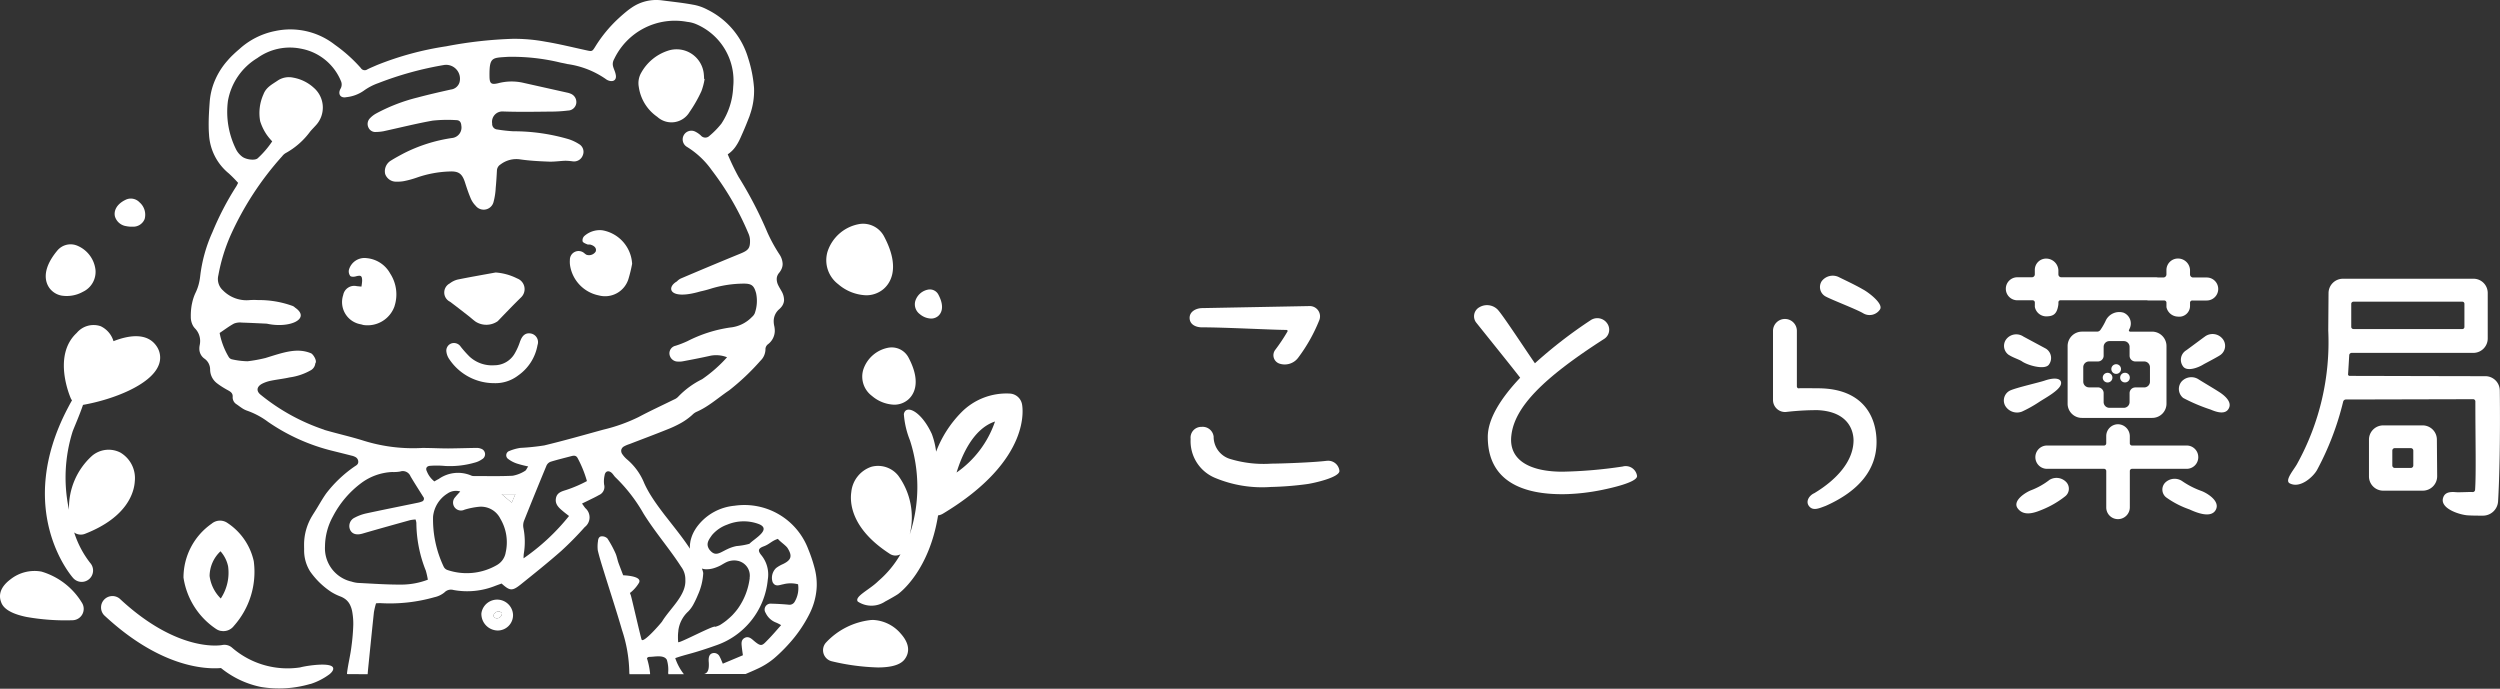 <svg xmlns="http://www.w3.org/2000/svg" width="180.916" height="49.839" viewBox="0 0 180.916 49.839">
  <rect x="0" y="0" width="180.916" height="49.839" fill="#333333" stroke="none"/>
  <g id="グループ_308" data-name="グループ 308" transform="translate(-120.084 -51.161)">
    <g id="グループ_297" data-name="グループ 297" transform="translate(120.084 51.161)">
      <path id="パス_768" data-name="パス 768" d="M170.943,19.992h0a.07.07,0,0,0,0,.008.07.07,0,0,1,0-.008" transform="translate(-116.379 -13.611)" fill="#fff"/>
      <path id="パス_769" data-name="パス 769" d="M134.519,11.175l.022-.03-.022.03" transform="translate(-91.581 -7.588)" fill="#fff"/>
      <path id="パス_770" data-name="パス 770" d="M51.646,12.8q.186-.211.392-.41-.206.2-.392.41" transform="translate(-35.161 -8.437)" fill="#fff"/>
      <path id="パス_771" data-name="パス 771" d="M43.269,70.02a4.525,4.525,0,0,1,.065-.846,4.525,4.525,0,0,0-.065.846" transform="translate(-29.458 -47.094)" fill="#fff"/>
      <path id="パス_772" data-name="パス 772" d="M79.99,103.45a1.066,1.066,0,0,0-.313-.117,1.066,1.066,0,0,1,.313.117" transform="translate(-54.245 -70.35)" fill="#fff"/>
      <path id="パス_773" data-name="パス 773" d="M43.431,72.483a1.318,1.318,0,0,1-.162-.66,1.318,1.318,0,0,0,.162.66" transform="translate(-29.458 -48.897)" fill="#fff"/>
      <path id="パス_775" data-name="パス 775" d="M114.461,112.649l.262-.621h-.995l.732.621" transform="translate(-77.427 -76.269)" fill="#fff"/>
      <path id="パス_777" data-name="パス 777" d="M153.7,144.779c-.012-.131-.016-.26-.014-.387,0,.127,0,.256.014.387" transform="translate(-104.629 -98.303)" fill="#fff"/>
      <path id="パス_778" data-name="パス 778" d="M80.657,103.7a.391.391,0,0,1,.179.282.343.343,0,0,1,0,.087.343.343,0,0,0,0-.087.391.391,0,0,0-.179-.282" transform="translate(-54.912 -70.599)" fill="#fff"/>
      <path id="パス_779" data-name="パス 779" d="M167.394,127.225a1.2,1.2,0,0,1,.162.056,1.164,1.164,0,0,0-.162-.056" transform="translate(-113.963 -86.615)" fill="#fff"/>
      <path id="パス_781" data-name="パス 781" d="M160.054,129.093l-.036,0,.036,0" transform="translate(-108.941 -87.885)" fill="#fff"/>
      <path id="パス_782" data-name="パス 782" d="M163.635,127.439c-.192.084-.366.208-.556.3h0c.19-.091.364-.215.556-.3" transform="translate(-111.024 -86.761)" fill="#fff"/>
      <path id="パス_783" data-name="パス 783" d="M158.61,130.017a4.369,4.369,0,0,1-.39,1.569,4.369,4.369,0,0,0,.39-1.569" transform="translate(-107.717 -88.516)" fill="#fff"/>
      <path id="パス_784" data-name="パス 784" d="M153.693,143.417a3.07,3.07,0,0,1,.028-.337,3.146,3.146,0,0,0-.028.337" transform="translate(-104.635 -97.41)" fill="#fff"/>
      <path id="パス_785" data-name="パス 785" d="M161.995,128.758l.065-.022-.065.022" transform="translate(-110.287 -87.644)" fill="#fff"/>
      <path id="パス_786" data-name="パス 786" d="M159.138,128.923h0" transform="translate(-108.342 -87.772)" fill="#fff"/>
      <path id="パス_787" data-name="パス 787" d="M166.2,127.1a1.24,1.24,0,0,1,.165,0,1.24,1.24,0,0,0-.165,0" transform="translate(-113.147 -86.531)" fill="#fff"/>
      <path id="パス_788" data-name="パス 788" d="M166.765,127.112a1.2,1.2,0,0,1,.186.032,1.2,1.2,0,0,0-.186-.032" transform="translate(-113.535 -86.538)" fill="#fff"/>
      <path id="パス_789" data-name="パス 789" d="M165.589,127.148a1.242,1.242,0,0,1,.139-.023,1.254,1.254,0,0,0-.139.023" transform="translate(-112.734 -86.547)" fill="#fff"/>
      <path id="パス_791" data-name="パス 791" d="M164.822,127.3a1.328,1.328,0,0,1,.189-.065,1.328,1.328,0,0,0-.189.065" transform="translate(-112.212 -86.623)" fill="#fff"/>
      <path id="パス_792" data-name="パス 792" d="M157.675,119.307A3.215,3.215,0,0,1,157.9,119a3.206,3.206,0,0,0-.221.308" transform="translate(-107.346 -81.015)" fill="#fff"/>
      <path id="パス_793" data-name="パス 793" d="M156.419,124.411h0" transform="translate(-106.491 -84.699)" fill="#fff"/>
      <path id="パス_795" data-name="パス 795" d="M157.066,120.478a2.8,2.8,0,0,1,.147-.282,2.737,2.737,0,0,0-.147.282" transform="translate(-106.931 -81.83)" fill="#fff"/>
      <path id="パス_796" data-name="パス 796" d="M156.711,121.661c.018-.058.036-.117.059-.174-.022.058-.042.116-.059.174" transform="translate(-106.69 -82.709)" fill="#fff"/>
      <path id="パス_797" data-name="パス 797" d="M147.011,111.418c.1.178.213.356.331.535-.118-.179-.23-.358-.331-.535" transform="translate(-100.086 -75.854)" fill="#fff"/>
      <path id="パス_798" data-name="パス 798" d="M148.219,113.359c.115.171.236.343.361.515-.125-.172-.246-.344-.361-.515" transform="translate(-100.908 -77.175)" fill="#fff"/>
      <path id="パス_799" data-name="パス 799" d="M146.041,109.5c.081.185.177.372.282.56-.105-.188-.2-.374-.282-.56" transform="translate(-99.426 -74.551)" fill="#fff"/>
      <path id="パス_800" data-name="パス 800" d="M149.612,115.331q.179.242.366.484-.186-.242-.366-.484" transform="translate(-101.857 -78.518)" fill="#fff"/>
      <path id="パス_801" data-name="パス 801" d="M156.467,122.961c0-.028.008-.056.013-.084,0,.028-.009.056-.013.084" transform="translate(-106.524 -83.655)" fill="#fff"/>
      <path id="パス_802" data-name="パス 802" d="M151.251,117.486l.148.19-.148-.19" transform="translate(-102.973 -79.985)" fill="#fff"/>
      <path id="パス_804" data-name="パス 804" d="M44.088,63.871a3.354,3.354,0,0,1-.266.792,3.338,3.338,0,0,0-.256.762,3.322,3.322,0,0,1,.256-.762,3.354,3.354,0,0,0,.266-.792" transform="translate(-29.66 -43.484)" fill="#fff"/>
      <path id="パス_805" data-name="パス 805" d="M112.1,139.114a.379.379,0,0,0,.4-.386.63.63,0,0,0-.237-.116c-.193-.012-.424.211-.375.354a.292.292,0,0,0,.209.148" transform="translate(-76.172 -94.368)" fill="#fff"/>
      <path id="パス_806" data-name="パス 806" d="M167.974,27.22c-.064.144-.126.289-.193.432.067-.143.129-.288.193-.432.171-.385.326-.777.479-1.169.021-.054.035-.11.054-.164-.019.055-.033.11-.054.164-.154.392-.308.784-.479,1.169" transform="translate(-114.226 -17.624)" fill="#fff"/>
      <path id="パス_807" data-name="パス 807" d="M161,89.786c-.383.284-.761.575-1.168.822.407-.247.786-.538,1.168-.822" transform="translate(-108.815 -61.127)" fill="#fff"/>
      <path id="パス_808" data-name="パス 808" d="M56.062,48.791c.012-.14.023-.281.037-.421.137-1.352.271-2.7.416-4.056a5.227,5.227,0,0,1,.154-.653A2.951,2.951,0,0,1,57,43.648a11.745,11.745,0,0,0,3.892-.43,1.718,1.718,0,0,0,.73-.348.651.651,0,0,1,.652-.174,5.484,5.484,0,0,0,3.051-.311c.149-.055.3-.109.43-.157.605.541.771.559,1.4.055.984-.79,1.971-1.58,2.918-2.414a23.364,23.364,0,0,0,1.7-1.726.884.884,0,0,0,.038-1.376c-.068-.087-.129-.179-.235-.326.2-.1.343-.165.486-.237.246-.123.5-.238.735-.376a.639.639,0,0,0,.379-.755,1.923,1.923,0,0,1,.033-.671c.047-.311.288-.389.522-.174.106.1.175.237.283.332a11.717,11.717,0,0,1,2.015,2.612c.833,1.342,1.916,2.585,2.716,3.837a1.508,1.508,0,0,1,.308.963c.062,1.113-1.105,2.056-1.681,3-.064.106-1.356,1.6-1.483,1.316-.063-.142-.731-3.077-.782-3.208l-.064-.168a2.571,2.571,0,0,0,.66-.744c.207-.423-.726-.517-1.149-.538-.109-.289-.222-.576-.329-.865-.09-.242-.126-.506-.233-.739a7.773,7.773,0,0,0-.575-1.055A.551.551,0,0,0,73,38.812c-.181,0-.261.17-.269.349a2.54,2.54,0,0,0-.014.67c.117.5.276,1,.429,1.492.44,1.423.908,2.837,1.322,4.267a10.212,10.212,0,0,1,.528,3,1.152,1.152,0,0,0,.016.2H76.5c0-.025,0-.049,0-.074a5.483,5.483,0,0,0-.226-1.081.213.213,0,0,1,.188-.1c.355,0,1.049-.174,1.253.217a2.442,2.442,0,0,1,.095.918c0,.042.01.079.015.117h1.122a3.846,3.846,0,0,1-.625-1.161c.381-.135.638-.2.99-.3.59-.156,1.364-.409,1.894-.6a5.58,5.58,0,0,0,3.813-4.782,2.213,2.213,0,0,0-.474-1.776c-.263-.325-.221-.485.185-.633.422-.154.564-.394,1.022-.539.144.192.583.48.7.669.36.574.27.863-.333,1.154a2.428,2.428,0,0,0-.5.289.986.986,0,0,0-.25,1.02c.193.372.5.2.77.154a2.118,2.118,0,0,1,1.071,0,1.916,1.916,0,0,1-.244,1.262.427.427,0,0,1-.448.214c-.414-.039-.831-.062-1.247-.072a.429.429,0,0,0-.408.665,1.362,1.362,0,0,0,.721.688,2.875,2.875,0,0,1,.4.2c-.321.359-.6.692-.9,1-.484.489-.5.629-1.135.077-.175-.153-.373-.284-.615-.147s-.224.375-.2.6c.019.206.052.41.084.649l-1.454.61c-.084-.192-.142-.357-.227-.508a.443.443,0,0,0-.48-.258c-.233.042-.3.229-.316.433a1.713,1.713,0,0,0,.008.242c.019.376,0,.747-.333.837h3c.279-.12.559-.238.833-.367a5.313,5.313,0,0,0,1.231-.768q.2-.172.389-.351.368-.347.7-.721a9.606,9.606,0,0,0,1.486-2.18,4.873,4.873,0,0,0,.466-1.509,4.371,4.371,0,0,0,.04-.47,4.575,4.575,0,0,0-.139-1.235,10.532,10.532,0,0,0-.473-1.427A4.938,4.938,0,0,0,82.6,36.6a3.8,3.8,0,0,0-2.594,1.38h0a3.188,3.188,0,0,0-.221.308c-.016.024-.032.049-.047.073a2.8,2.8,0,0,0-.147.282c-.02.043-.037.087-.054.131s-.041.116-.059.174a2.26,2.26,0,0,0-.065.269c0,.028-.009.056-.013.084a1.99,1.99,0,0,0-.015.406c-.418-.65-.961-1.331-1.5-2.02l-.148-.19-.158-.2q-.186-.242-.365-.484l-.084-.114c-.125-.172-.246-.344-.361-.515l-.055-.084c-.118-.179-.229-.357-.331-.535l-.028-.051c-.105-.187-.2-.374-.282-.559h0a4.415,4.415,0,0,0-1.244-1.713,1.858,1.858,0,0,1-.325-.359.422.422,0,0,1-.09-.318.4.4,0,0,1,.2-.261,2.248,2.248,0,0,1,.4-.169c.921-.356,1.845-.7,2.761-1.07a7.864,7.864,0,0,0,.943-.443,4.485,4.485,0,0,0,.847-.609,1.023,1.023,0,0,1,.275-.2,5.083,5.083,0,0,0,.637-.331c.408-.247.786-.538,1.169-.822.191-.142.384-.282.582-.415a16.923,16.923,0,0,0,2.249-2.127,1.41,1.41,0,0,0,.158-.181,1.121,1.121,0,0,0,.176-.378,1.084,1.084,0,0,0,.04-.31.445.445,0,0,1,.1-.257.4.4,0,0,1,.062-.065,1.235,1.235,0,0,0,.512-.937,1.578,1.578,0,0,0-.038-.4,1.6,1.6,0,0,1-.04-.332,1.137,1.137,0,0,1,.409-.89,1.382,1.382,0,0,0,.14-.147.849.849,0,0,0,.2-.469A1.29,1.29,0,0,0,86,21.048c-.077-.142-.167-.279-.234-.425a.989.989,0,0,1-.1-.446.663.663,0,0,1,.043-.216.736.736,0,0,1,.123-.208,1.2,1.2,0,0,0,.2-.329.882.882,0,0,0,.062-.329,1.322,1.322,0,0,0-.227-.679A11.441,11.441,0,0,1,85,16.839,28.766,28.766,0,0,0,82.9,12.793a17.03,17.03,0,0,1-.78-1.625,2.115,2.115,0,0,0,.543-.521,3.638,3.638,0,0,0,.354-.618c.067-.143.129-.289.193-.433.171-.385.326-.777.479-1.169.021-.054.035-.109.054-.164a5.176,5.176,0,0,0,.282-1.874.061.061,0,0,0,0-.008,9.254,9.254,0,0,0-.43-2.186,5.685,5.685,0,0,0-2.95-3.5A3.459,3.459,0,0,0,79.59.336C78.858.2,78.118.126,77.38.029a3.135,3.135,0,0,0-2.212.523c-.094.063-.187.131-.278.2q-.349.278-.672.579a9.772,9.772,0,0,0-1.682,2.04c-.048.079-.086.137-.12.184l-.022.029c-.116.144-.2.121-.519.052-.98-.213-1.956-.456-2.945-.619a12.329,12.329,0,0,0-2.364-.208,30.49,30.49,0,0,0-4.82.542,22.306,22.306,0,0,0-5,1.354c-.237.106-.477.2-.709.319a.33.33,0,0,1-.467-.1,10.937,10.937,0,0,0-1.876-1.682,5.227,5.227,0,0,0-4.31-1,5.4,5.4,0,0,0-2.616,1.32q-.225.188-.432.387t-.392.41a5.26,5.26,0,0,0-1.1,1.907,4.993,4.993,0,0,0-.214,1.135c-.042.58-.079,1.165-.071,1.747,0,.194.01.388.024.58a3.9,3.9,0,0,0,1.43,2.821,9.383,9.383,0,0,1,.676.685c-.064.12-.1.209-.156.288a20.919,20.919,0,0,0-1.7,3.273,10.717,10.717,0,0,0-.892,3.218c-.014.125-.035.247-.06.367a3.339,3.339,0,0,1-.266.792,3.338,3.338,0,0,0-.256.762c-.01.047-.021.093-.029.139a4.5,4.5,0,0,0-.065.845,1.315,1.315,0,0,0,.162.66,1.048,1.048,0,0,0,.139.186,1.3,1.3,0,0,1,.374.875,1.513,1.513,0,0,1-.031.335,1.256,1.256,0,0,0-.026.287.868.868,0,0,0,.38.7.96.96,0,0,1,.4.793,1.258,1.258,0,0,0,.521,1c.121.093.248.179.378.26s.263.158.4.233c.2.11.353.218.333.478a.585.585,0,0,0,.285.534c.063.043.126.089.189.135s.127.091.192.134a1.616,1.616,0,0,0,.4.2,5.6,5.6,0,0,1,1.491.8,14.156,14.156,0,0,0,4.671,2.1c.456.113.911.226,1.366.343a1.058,1.058,0,0,1,.313.117.389.389,0,0,1,.179.282.343.343,0,0,1,0,.087c-.017.185-.2.249-.33.346a9.069,9.069,0,0,0-1.992,1.909c-.305.431-.555.9-.841,1.346-.029.045-.056.091-.086.135s-.046.077-.07.115a4.012,4.012,0,0,0-.6,2.087c0,.112,0,.225.005.338a2.84,2.84,0,0,0,.433,1.62,5.637,5.637,0,0,0,1.53,1.486,3.785,3.785,0,0,0,.648.32,1.477,1.477,0,0,1,.353.187,1.158,1.158,0,0,1,.343.4,1.828,1.828,0,0,1,.174.531,4.879,4.879,0,0,1,.075.928,14.425,14.425,0,0,1-.128,1.537c-.075.657-.245,1.3-.325,1.961,0,.028,0,.052,0,.079Zm9.983-8.773a1.29,1.29,0,0,1-.636.877,4.358,4.358,0,0,1-3.563.357.469.469,0,0,1-.278-.238,7.984,7.984,0,0,1-.772-3.622,2.225,2.225,0,0,1,1.038-1.674,1.085,1.085,0,0,1,.93-.152c-.156.175-.265.285-.36.407a.573.573,0,0,0,.666.912,5.487,5.487,0,0,1,1.035-.21,1.562,1.562,0,0,1,1.56.862,3.335,3.335,0,0,1,.378,2.48m.446-3.639-.733-.621h.995l-.262.621m4.011-.943c-.354.117-.748.187-.816.648-.064.433.237.679.524.921.146.123.3.237.427.337a15.41,15.41,0,0,1-3.29,3.063,2.76,2.76,0,0,1,.017-.331,5.164,5.164,0,0,0-.03-1.88.968.968,0,0,1,.05-.512q.8-2.005,1.628-4a.531.531,0,0,1,.3-.268c.494-.152,1-.273,1.5-.406.184-.049.344-.056.452.152a8.207,8.207,0,0,1,.669,1.655,9.36,9.36,0,0,1-1.426.618m13.206,6.4h0a4.818,4.818,0,0,1-.845,2.194l-.018.025a4.276,4.276,0,0,1-.325.392c-.018.019-.034.039-.052.058a4.4,4.4,0,0,1-.351.322c-.029.024-.054.05-.084.073a4.827,4.827,0,0,1-.485.339h0a2.029,2.029,0,0,1-.337.126c-.016-.183-2.668,1.247-2.681,1.105s-.015-.26-.014-.387c0-.027,0-.055,0-.082a3.069,3.069,0,0,1,.028-.337l0-.034a2.259,2.259,0,0,1,.72-1.381,2.278,2.278,0,0,0,.4-.568,6.356,6.356,0,0,0,.29-.617,4.373,4.373,0,0,0,.39-1.569.593.593,0,0,0-.018-.116,2.113,2.113,0,0,0-.079-.233h0a1.028,1.028,0,0,0,.281.053l.036,0a1.762,1.762,0,0,0,.595-.094l.065-.022a2.864,2.864,0,0,0,.281-.115h0c.19-.091.364-.215.556-.3a1.326,1.326,0,0,1,.189-.065l.056-.012a1.243,1.243,0,0,1,.139-.023l.055-.005a1.238,1.238,0,0,1,.165,0h.017a1.2,1.2,0,0,1,.187.032l.014,0a1.119,1.119,0,0,1,.161.056l.02.009a1.089,1.089,0,0,1,.638,1.167m-.019-2.469a4.941,4.941,0,0,1-.926.162c-1.065.208-1.4.976-1.968.254-.294-.423-.022-.739.185-1.042a2.572,2.572,0,0,1,1.111-.764,3.112,3.112,0,0,1,2.2-.069c1.11.375-.237,1.078-.6,1.458M52.925,31.1a14.64,14.64,0,0,1-4.575-2.51c-.368-.275-.333-.607.084-.825a2.482,2.482,0,0,1,.642-.216c.443-.091.9-.137,1.337-.237a4.263,4.263,0,0,0,1.549-.525.644.644,0,0,0,.313-.493c.155-.176-.157-.665-.31-.728-1.015-.423-2.008-.058-3.318.348l-.034.006a10.265,10.265,0,0,1-1.24.223A5.524,5.524,0,0,1,46.23,26a.367.367,0,0,1-.223-.169,5.314,5.314,0,0,1-.656-1.735c.371-.247.691-.493,1.042-.681a1.181,1.181,0,0,1,.566-.07c.6.019,1.207.049,1.81.078,1.654.369,3.226-.358,2.035-1.166-.048-.032-.055.013,0,0a.485.485,0,0,0-.2-.127,7.1,7.1,0,0,0-2.472-.415,4.919,4.919,0,0,0-.583,0,2.392,2.392,0,0,1-1.947-.692,1.1,1.1,0,0,1-.343-1.1,12.861,12.861,0,0,1,.876-2.874A22.108,22.108,0,0,1,49.882,11.3a.851.851,0,0,1,.252-.223A5.463,5.463,0,0,0,51.9,9.524c.123-.149.262-.286.392-.43a1.893,1.893,0,0,0-.124-2.739,2.971,2.971,0,0,0-1.507-.739,1.451,1.451,0,0,0-1.116.22c-.394.27-.829.476-1.022.989a3.305,3.305,0,0,0-.239,1.945,3.685,3.685,0,0,0,.455.951,3.989,3.989,0,0,0,.417.508,6.684,6.684,0,0,1-1.045,1.22c-.192.193-.875.1-1.144-.124a1.547,1.547,0,0,1-.406-.474,6.086,6.086,0,0,1-.611-3.538A4.536,4.536,0,0,1,48.083,4.2a4.017,4.017,0,0,1,3.139-.68,3.884,3.884,0,0,1,2.9,2.327.619.619,0,0,1-.036.6c-.19.373.021.671.428.586a2.679,2.679,0,0,0,1.256-.461,4.149,4.149,0,0,1,1.071-.56A24.226,24.226,0,0,1,61.612,4.7a1.006,1.006,0,0,1,1.1,1.252.74.74,0,0,1-.63.527c-.805.18-1.611.364-2.408.577a12.723,12.723,0,0,0-2.984,1.15,1.822,1.822,0,0,0-.458.35.587.587,0,0,0-.109.678.543.543,0,0,0,.555.316,3.168,3.168,0,0,0,.528-.052c1.185-.257,2.362-.555,3.555-.768a10.066,10.066,0,0,1,1.7-.037c.259,0,.362.145.381.4a.762.762,0,0,1-.675.894,11.3,11.3,0,0,0-3.5,1.113c-.314.167-.628.337-.93.526a.9.9,0,0,0-.408.96.829.829,0,0,0,.825.56,2.454,2.454,0,0,0,.578-.048,6.752,6.752,0,0,0,.888-.246,7.937,7.937,0,0,1,2.329-.441c.7-.038.954.143,1.168.82.122.385.252.769.41,1.14a1.717,1.717,0,0,0,.351.519.737.737,0,0,0,1.3-.295,4.828,4.828,0,0,0,.152-1c.041-.418.066-.839.088-1.259a.542.542,0,0,1,.262-.437,1.885,1.885,0,0,1,1.412-.366c.687.1,1.384.136,2.078.163.4.016.806-.05,1.209-.063a4.579,4.579,0,0,1,.53.044.674.674,0,0,0,.726-.446.645.645,0,0,0-.269-.8,3.275,3.275,0,0,0-.741-.353A14.116,14.116,0,0,0,66.6,9.5a11.093,11.093,0,0,1-1.156-.129.4.4,0,0,1-.371-.433.748.748,0,0,1,.784-.871c1.213.044,2.429.018,3.643.007A10.231,10.231,0,0,0,70.561,8a.615.615,0,0,0,.6-.538.648.648,0,0,0-.427-.688,1.04,1.04,0,0,0-.184-.06l-3.317-.742a3.83,3.83,0,0,0-1.732.053c-.5.116-.615.02-.621-.5-.015-1.412.185-1.333,1.313-1.411a14.793,14.793,0,0,1,3.85.422c.159.031.318.06.476.1a6.4,6.4,0,0,1,2.77,1.079.731.731,0,0,0,.3.141c.3.061.479-.106.436-.4-.071-.485-.388-.708-.114-1.2a4.865,4.865,0,0,1,5.28-2.673,2.232,2.232,0,0,1,.7.189,4.437,4.437,0,0,1,2.624,4.521,5.185,5.185,0,0,1-.85,2.65,5.974,5.974,0,0,1-.874.894.418.418,0,0,1-.611-.026,1.7,1.7,0,0,0-.44-.3.629.629,0,0,0-.6,1.1,6.148,6.148,0,0,1,1.829,1.712,20.767,20.767,0,0,1,2.648,4.57,1.327,1.327,0,0,1,.115.467c.02.6-.114.754-.693.991q-2.134.874-4.256,1.778a.924.924,0,0,0-.342.237c-.8.453-.542,1.385,1.707.721.24-.051.479-.113.716-.187a8.254,8.254,0,0,1,2.389-.375c.6-.008.773.14.924.709a2.7,2.7,0,0,1-.1,1.435.724.724,0,0,1-.2.265A2.515,2.515,0,0,1,82.3,23.7a9.847,9.847,0,0,0-3.088.984,7.11,7.11,0,0,1-.855.334.565.565,0,0,0-.457.55.611.611,0,0,0,.491.587,1.53,1.53,0,0,0,.528-.018c.652-.122,1.3-.248,1.952-.394a2.144,2.144,0,0,1,1.2.111,10.037,10.037,0,0,1-1.806,1.589,6.147,6.147,0,0,0-1.751,1.288.842.842,0,0,1-.282.181c-.855.423-1.725.821-2.566,1.27a12.13,12.13,0,0,1-2.555.912c-1.42.39-2.836.795-4.267,1.139a16.51,16.51,0,0,1-1.725.179,3.272,3.272,0,0,0-.79.219.327.327,0,0,0-.094.585,2.155,2.155,0,0,0,.635.331,8.281,8.281,0,0,0,.81.208c-.1.14-.143.281-.236.326a2.5,2.5,0,0,1-.888.347c-.936.047-1.875.021-2.813.021a.415.415,0,0,1-.189-.037,2.423,2.423,0,0,0-2.351.252c-.1.049-.2.108-.313.174a1.759,1.759,0,0,1-.543-.729c-.11-.222-.015-.383.244-.4a6.361,6.361,0,0,1,1.066.011,6.467,6.467,0,0,0,2.16-.244,1.577,1.577,0,0,0,.525-.243.415.415,0,0,0-.083-.764.83.83,0,0,0-.33-.055c-.679.009-1.358.033-2.037.038-.451,0-.9-.019-1.354-.029-.21,0-.421-.014-.631,0a12.025,12.025,0,0,1-4.168-.541c-.926-.29-1.877-.5-2.809-.772M54.84,42.075a2.471,2.471,0,0,1-1.864-2.532,4.566,4.566,0,0,1,.58-2.182,7.054,7.054,0,0,1,2.064-2.419,4.05,4.05,0,0,1,2.211-.784,2.811,2.811,0,0,0,.58-.034.6.6,0,0,1,.752.343c.294.5.612.989.919,1.482a.213.213,0,0,1-.109.35,1.449,1.449,0,0,1-.277.081c-1.25.258-2.5.506-3.748.776a3.269,3.269,0,0,0-.815.3.671.671,0,0,0-.332.9c.15.3.471.38.881.261,1.148-.335,2.3-.654,3.453-.975a2.793,2.793,0,0,1,.392-.05,1.018,1.018,0,0,1,.061.25,9.461,9.461,0,0,0,.684,3.455,6.026,6.026,0,0,1,.147.653,5.415,5.415,0,0,1-1.862.355c-1.065.009-2.131-.069-3.2-.122a2.163,2.163,0,0,1-.52-.115" transform="translate(-29.457 0)" fill="#fff"/>
      <path id="パス_809" data-name="パス 809" d="M110.294,138.18a1.113,1.113,0,0,0,1.136-1.131,1.151,1.151,0,0,0-2.29-.113,1.2,1.2,0,0,0,1.154,1.243m.1-1.383c.09.005.176.085.237.116a.379.379,0,0,1-.4.386.291.291,0,0,1-.209-.148c-.05-.143.181-.365.375-.354" transform="translate(-74.303 -92.552)" fill="#fff"/>
      <path id="パス_810" data-name="パス 810" d="M146.112,16.065a1.519,1.519,0,0,0,2.331-.342,9.933,9.933,0,0,0,.862-1.512,4.53,4.53,0,0,0,.232-.884l-.037-.01c-.005-.1-.005-.194-.016-.29a1.978,1.978,0,0,0-2.63-1.737,3.422,3.422,0,0,0-1.9,1.577,1.5,1.5,0,0,0-.18,1.03,3.166,3.166,0,0,0,1.339,2.169" transform="translate(-98.547 -7.61)" fill="#fff"/>
      <path id="パス_811" data-name="パス 811" d="M131.3,56.9a1.769,1.769,0,0,0,2.151-1.207,10.357,10.357,0,0,0,.261-1.079,2.607,2.607,0,0,0-2.168-2.429,1.686,1.686,0,0,0-1.3.425.433.433,0,0,0-.116.378c.035.1.209.16.332.215.068.031.161,0,.236.022.323.093.462.288.375.509a.574.574,0,0,1-.67.221,1.083,1.083,0,0,1-.155-.115.629.629,0,0,0-1.038.495,1.779,1.779,0,0,0,.019.435A2.628,2.628,0,0,0,131.3,56.9" transform="translate(-87.967 -35.522)" fill="#fff"/>
      <path id="パス_812" data-name="パス 812" d="M101.134,63.88c.454.337.9.687,1.346,1.034.179.139.345.295.53.426A1.444,1.444,0,0,0,104.6,65.3c.56-.581,1.116-1.163,1.694-1.728a.825.825,0,0,0-.29-1.367,4.1,4.1,0,0,0-1.553-.43c-.922.169-1.845.327-2.762.514a1.543,1.543,0,0,0-.561.278.742.742,0,0,0,0,1.314" transform="translate(-68.582 -42.056)" fill="#fff"/>
      <path id="パス_813" data-name="パス 813" d="M81.368,61.993a2.768,2.768,0,0,0-.313-2.364,2.162,2.162,0,0,0-1.7-1.113,1.168,1.168,0,0,0-1.287.852.552.552,0,0,0,.095.434c.064.073.268.071.392.036.379-.1.466-.061.471.312a3.389,3.389,0,0,1-.052.426c-.155-.016-.25-.023-.343-.035a.81.81,0,0,0-.976.645,1.628,1.628,0,0,0,1.283,2.119c.063.015.124.038.187.05a2.068,2.068,0,0,0,2.246-1.363" transform="translate(-52.819 -39.835)" fill="#fff"/>
      <path id="パス_814" data-name="パス 814" d="M106.536,76.133a4.5,4.5,0,0,1-.412.925,1.7,1.7,0,0,1-1.459.825,2.393,2.393,0,0,1-1.787-.62,8.031,8.031,0,0,1-.641-.717.586.586,0,0,0-.676-.244.554.554,0,0,0-.362.619,1.192,1.192,0,0,0,.212.53,3.9,3.9,0,0,0,3.247,1.727,2.7,2.7,0,0,0,1.733-.558,3.394,3.394,0,0,0,1.4-2.2.635.635,0,0,0-.464-.832c-.374-.078-.631.114-.787.544" transform="translate(-68.892 -51.45)" fill="#fff"/>
      <path id="パス_815" data-name="パス 815" d="M37.981,141.439a4.7,4.7,0,0,0,1.385-.709c.187-.156.3-.316.262-.458-.123-.438-1.947-.159-2.386-.036a6.126,6.126,0,0,1-4.916-1.418.842.842,0,0,0-.735-.2c-.031.006-3.156.612-7.409-3.356a.824.824,0,0,0-1.125,1.2c4.036,3.766,7.3,3.916,8.455,3.82a6.774,6.774,0,0,0,.61.44,6.706,6.706,0,0,0,2.272.927,7.987,7.987,0,0,0,3.585-.218" transform="translate(-15.52 -91.938)" fill="#fff"/>
      <path id="パス_816" data-name="パス 816" d="M12.3,88.675c.02.014.037.032.058.044a.825.825,0,0,0,.719.059c3.127-1.219,3.565-3.067,3.608-3.805a2.146,2.146,0,0,0-1.052-2.081,1.859,1.859,0,0,0-2.039.237,5.063,5.063,0,0,0-1.67,3.91,11.094,11.094,0,0,1,.261-5.664c.084-.243.489-1.15.753-1.931h.01c2.2-.391,4.845-1.439,5.439-2.814a1.447,1.447,0,0,0-.109-1.406c-.709-1.082-2.137-.781-3.135-.388a1.748,1.748,0,0,0-.927-1.083,1.586,1.586,0,0,0-1.732.484c-1.77,1.636-.488,4.6-.433,4.73a.814.814,0,0,0,.09.15c-.132.225-.241.438-.308.566-3.852,7.346.212,12.091.387,12.289a.824.824,0,1,0,1.236-1.09,7.015,7.015,0,0,1-1.156-2.2" transform="translate(-6.93 -50.146)" fill="#fff"/>
      <path id="パス_817" data-name="パス 817" d="M3,129.486a2.8,2.8,0,0,0-2.23.553c-.824.613-.839,1.208-.707,1.6.079.237.269.8,1.838,1.126a16.086,16.086,0,0,0,3.342.242.824.824,0,0,0,.69-1.261A5.114,5.114,0,0,0,3,129.486" transform="translate(-0.001 -88.122)" fill="#fff"/>
      <path id="パス_818" data-name="パス 818" d="M44.285,126.008a.947.947,0,0,0,.948-.356,5.877,5.877,0,0,0,1.439-4.691,4.462,4.462,0,0,0-1.965-2.8.944.944,0,0,0-1.084.094,4.753,4.753,0,0,0-2.035,3.9,5.431,5.431,0,0,0,2.37,3.723.942.942,0,0,0,.327.135m-.018-5.761a2.371,2.371,0,0,1,.549,1.088,3.389,3.389,0,0,1-.53,2.327,2.784,2.784,0,0,1-.809-1.632,2.487,2.487,0,0,1,.789-1.784" transform="translate(-28.309 -80.356)" fill="#fff"/>
      <path id="パス_819" data-name="パス 819" d="M11.5,59.109a2.4,2.4,0,0,0,1.55-.272,1.593,1.593,0,0,0,.914-1.583,2.159,2.159,0,0,0-1.388-1.783,1.25,1.25,0,0,0-1.386.393c-1.249,1.508-.782,2.422-.524,2.745a1.413,1.413,0,0,0,.833.5" transform="translate(-7.053 -37.719)" fill="#fff"/>
      <path id="パス_820" data-name="パス 820" d="M26.841,47.012a1.888,1.888,0,0,0,.456.035.884.884,0,0,0,.863-.557,1.178,1.178,0,0,0-.366-1.2.866.866,0,0,0-.958-.214h0c-.744.336-.915.854-.827,1.228a1,1,0,0,0,.833.707" transform="translate(-17.692 -30.643)" fill="#fff"/>
      <path id="パス_821" data-name="パス 821" d="M190.16,140.555h-.054a5.215,5.215,0,0,0-3.277,1.618.824.824,0,0,0,.419,1.375,16.066,16.066,0,0,0,3.321.443c1.6,0,1.9-.514,2.029-.729.208-.357.314-.943-.368-1.711a2.8,2.8,0,0,0-2.072-1" transform="translate(-127.039 -95.69)" fill="#fff"/>
      <path id="パス_822" data-name="パス 822" d="M188.192,55.118a3.272,3.272,0,0,0,2,.794,1.928,1.928,0,0,0,1.252-.437c.436-.36,1.313-1.453.062-3.815h0a1.715,1.715,0,0,0-1.744-.91,2.949,2.949,0,0,0-2.35,2,2.175,2.175,0,0,0,.783,2.369" transform="translate(-127.525 -34.544)" fill="#fff"/>
      <path id="パス_823" data-name="パス 823" d="M197.439,78.78a2.361,2.361,0,0,0-1.881,1.6,1.743,1.743,0,0,0,.627,1.9,2.62,2.62,0,0,0,1.6.635,1.544,1.544,0,0,0,1-.35c.349-.289,1.051-1.163.05-3.055h0a1.373,1.373,0,0,0-1.4-.728" transform="translate(-133.086 -53.629)" fill="#fff"/>
      <path id="パス_824" data-name="パス 824" d="M208.582,67.733a.787.787,0,0,0,.51-.177c.177-.147.534-.591.025-1.553a.694.694,0,0,0-.71-.371,1.2,1.2,0,0,0-.957.814.885.885,0,0,0,.319.964,1.33,1.33,0,0,0,.812.323" transform="translate(-141.208 -44.68)" fill="#fff"/>
      <path id="パス_825" data-name="パス 825" d="M205.288,89.954a.946.946,0,0,0-.88-.737,4.584,4.584,0,0,0-3.488,1.344,8.2,8.2,0,0,0-1.841,2.862,5.56,5.56,0,0,0-.31-1.28c-.779-1.693-1.9-2.157-2.024-1.436a6.315,6.315,0,0,0,.439,1.889,10.929,10.929,0,0,1-.015,6.815,5.119,5.119,0,0,0-.826-4.25,1.865,1.865,0,0,0-1.948-.646,2.146,2.146,0,0,0-1.453,1.823c-.108.731-.055,2.63,2.759,4.459a.746.746,0,0,0,.8.048,7.37,7.37,0,0,1-1.6,1.935c-.63.631-1.761,1.126-1.489,1.489a1.783,1.783,0,0,0,1.986-.008c.154-.077.795-.436.944-.547s2.239-1.694,2.879-5.681a.931.931,0,0,0,.335-.115c6.56-3.936,5.77-7.8,5.733-7.966m-4.73,4.979c.395-1.288,1.225-3.176,2.782-3.692a7.39,7.39,0,0,1-2.782,3.692" transform="translate(-131.336 -60.736)" fill="#fff"/>
    </g>
    <path id="パス_826" data-name="パス 826" d="M695.72,49.284a.845.845,0,0,0-.416-1.207,1.084,1.084,0,0,0-1.269.541,4.51,4.51,0,0,1-.4.707.3.3,0,0,1-.25.125H692.3a1.044,1.044,0,0,0-1.04,1.04v4.162a1.03,1.03,0,0,0,1.04,1.041h5.074a1.03,1.03,0,0,0,1.041-1.041V50.491a1.043,1.043,0,0,0-1.041-1.04h-1.591a.092.092,0,0,1-.083-.125c.021-.021.021-.021.021-.042m.023,1.267v.642a.416.416,0,0,0,.416.416h.642a.417.417,0,0,1,.417.417v1.045a.417.417,0,0,1-.417.417h-.642a.416.416,0,0,0-.416.416v.642a.416.416,0,0,1-.416.417h-1.045a.416.416,0,0,1-.416-.417V53.9a.416.416,0,0,0-.417-.416h-.642a.416.416,0,0,1-.416-.417V52.026a.416.416,0,0,1,.416-.417h.642a.416.416,0,0,0,.417-.416v-.642a.416.416,0,0,1,.416-.416h1.045a.416.416,0,0,1,.416.416" transform="translate(-421.55 25.71)" fill="#fff"/>
    <path id="パス_827" data-name="パス 827" d="M268.4,46.672c1.644,0,5.173.187,6.089.187.083,0,.125.063.083.125a13.032,13.032,0,0,1-.874,1.311.64.64,0,0,0,.291,1,1.214,1.214,0,0,0,1.373-.437,11.826,11.826,0,0,0,1.519-2.705.744.744,0,0,0-.687-1.02l-7.77.147c-.458,0-.928.248-.928.706,0,.479.445.687.9.687" transform="translate(-61.324 28.177)" fill="#fff"/>
    <path id="パス_828" data-name="パス 828" d="M277.9,105.872c-.978.125-3.4.208-4.025.208a8.323,8.323,0,0,1-3.038-.354,1.675,1.675,0,0,1-1.145-1.6.8.8,0,0,0-.874-.707.778.778,0,0,0-.791.874,2.872,2.872,0,0,0,1.748,2.809,8.828,8.828,0,0,0,4.058.666,23.354,23.354,0,0,0,2.622-.208c.458-.063,2.36-.479,2.339-.957a.816.816,0,0,0-.895-.728" transform="translate(-61.781 -21.367)" fill="#fff"/>
    <path id="パス_829" data-name="パス 829" d="M415.542,56.349a32.975,32.975,0,0,1-4.355.375c-2.393,0-3.912-.853-3.7-2.622.229-2.06,2.31-4.162,6.722-6.992a.789.789,0,0,0,.208-1.124.864.864,0,0,0-1.186-.229,33.472,33.472,0,0,0-4.039,3.121c-.548-.778-2.272-3.42-2.683-3.87a1.079,1.079,0,0,0-1.332-.187.746.746,0,0,0-.208,1.145c.477.6,2.589,3.219,3.156,3.958-1.385,1.462-2.345,2.967-2.345,4.283,0,3.1,2.372,4.224,5.7,4.141a15.2,15.2,0,0,0,2.6-.312c.479-.1,2.586-.541,2.5-1.02a.827.827,0,0,0-1.041-.666" transform="translate(-178.031 28.572)" fill="#fff"/>
    <path id="パス_830" data-name="パス 830" d="M574.862,31.5c-.562-.333-1.332-.687-1.748-.895a1,1,0,0,0-1.269.291.776.776,0,0,0,.291,1.1c.458.25,2.251.931,2.729,1.222a.9.9,0,0,0,1.207-.291c.25-.4-.794-1.2-1.21-1.43" transform="translate(-319.936 40.621)" fill="#fff"/>
    <path id="パス_831" data-name="パス 831" d="M552.331,56.275c-.229,0-1.167-.021-1.375,0-.083.021-.146-.062-.146-.146V52.092a.864.864,0,0,0-1.727,0v5.036a.871.871,0,0,0,1,.853,19.139,19.139,0,0,1,2.228-.125c2.185.1,2.6,1.436,2.6,2.206-.021,1.5-1.215,2.821-2.836,3.8-.374.166-.634.579-.405.912.291.416.765.178,1.223.011,2.459-1.092,3.683-2.664,3.683-4.62,0-1.935-1.061-3.891-4.245-3.891" transform="translate(-300.693 22.986)" fill="#fff"/>
    <path id="パス_832" data-name="パス 832" d="M747.649,58.8c-.146.1-1.214.9-1.359,1a.8.8,0,0,0-.229,1.145c.271.416,1.1.119,1.52-.152.187-.1,1.025-.538,1.192-.662a.807.807,0,0,0,.125-1.207.932.932,0,0,0-1.249-.125" transform="translate(-468.006 16.718)" fill="#fff"/>
    <path id="パス_833" data-name="パス 833" d="M660.983,60.3c.25.166.708.312.9.437.4.291,1.644.651,1.956.255a.8.8,0,0,0-.208-1.165L662,58.95a.916.916,0,0,0-1.249.208.794.794,0,0,0,.229,1.145" transform="translate(-395.491 16.565)" fill="#fff"/>
    <path id="パス_834" data-name="パス 834" d="M739.822,129.367a6.047,6.047,0,0,1-1.415-.728.977.977,0,0,0-1.207.125.72.72,0,0,0,.062,1.061,6.5,6.5,0,0,0,1.686.874c.458.208,1.57.693,1.917.026.329-.633-.647-1.212-1.043-1.358" transform="translate(-460.429 -42.677)" fill="#fff"/>
    <path id="パス_835" data-name="パス 835" d="M662.3,25.223h1.1a.161.161,0,0,1,.167.146V25.7a.846.846,0,0,0,.811.687c.521,0,.77-.166.874-.749a1.1,1.1,0,0,0,.021-.271.148.148,0,0,1,.166-.146h6.228a.825.825,0,0,0,.157.016h1.1a.161.161,0,0,1,.167.146v.333a.864.864,0,0,0,.812.687.781.781,0,0,0,.895-.749v-.27a.161.161,0,0,1,.167-.146h1.04a.832.832,0,1,0,0-1.665h-1a.224.224,0,0,1-.208-.208v-.333a.871.871,0,0,0-.874-.832.835.835,0,0,0-.833.832v.333a.224.224,0,0,1-.208.208h-.4a.822.822,0,0,0-.157-.016h-6.846a.209.209,0,0,1-.208-.208v-.312a.891.891,0,0,0-.895-.832.817.817,0,0,0-.811.832v.312a.209.209,0,0,1-.208.208H662.3a.832.832,0,0,0,0,1.665" transform="translate(-396.229 47.669)" fill="#fff"/>
    <path id="パス_836" data-name="パス 836" d="M747.893,80.551c-.375-.246-1.217-.739-1.508-.927a.955.955,0,0,0-1.228.167.834.834,0,0,0,.125,1.186,12.591,12.591,0,0,0,1.981.838c.479.208,1.094.379,1.323-.1.208-.416-.2-.844-.692-1.165" transform="translate(-467.204 -1.015)" fill="#fff"/>
    <path id="パス_837" data-name="パス 837" d="M687.545,104.545a.835.835,0,0,0-.832-.832h-3.975a.161.161,0,0,1-.146-.167v-.52a.871.871,0,0,0-.853-.853.857.857,0,0,0-.853.853v.52a.161.161,0,0,1-.146.167H676.6a.843.843,0,0,0,0,1.686h4.141a.161.161,0,0,1,.146.166v2.622a.844.844,0,0,0,.853.853.857.857,0,0,0,.853-.853v-2.622a.161.161,0,0,1,.146-.166h3.975a.839.839,0,0,0,.832-.853" transform="translate(-408.381 -20.311)" fill="#fff"/>
    <path id="パス_838" data-name="パス 838" d="M668.923,128.223a5.178,5.178,0,0,1-1.29.728c-.4.146-1.4.762-1,1.319.481.662,1.372.262,1.83.075a6.749,6.749,0,0,0,1.6-.936.7.7,0,0,0,.063-1.061.972.972,0,0,0-1.207-.125" transform="translate(-400.539 -42.324)" fill="#fff"/>
    <path id="パス_839" data-name="パス 839" d="M661.77,82.541A9.1,9.1,0,0,0,663,81.854c.4-.27,1.46-.819,1.586-1.281.1-.372-.3-.574-1.186-.271-.388.134-2.065.511-2.5.719a.8.8,0,0,0-.354,1.082.992.992,0,0,0,1.228.437" transform="translate(-395.362 -1.595)" fill="#fff"/>
    <path id="パス_840" data-name="パス 840" d="M840.577,102.727h-2.83a1.03,1.03,0,0,0-1.041,1.041v2.643a1.03,1.03,0,0,0,1.041,1.04H840.6a1.044,1.044,0,0,0,1.041-1.04l-.021-2.643a1.03,1.03,0,0,0-1.04-1.041m-.666,2.913a.179.179,0,0,1-.166.166h-1.186a.179.179,0,0,1-.167-.166v-1.1a.179.179,0,0,1,.167-.167h1.186a.179.179,0,0,1,.166.167Z" transform="translate(-545.188 -20.782)" fill="#fff"/>
    <path id="パス_841" data-name="パス 841" d="M813,40.043A1.044,1.044,0,0,0,811.962,39c-2.351,0-8.711-.021-9.814-.021a.117.117,0,0,1-.125-.146c.021-.312.062-1,.083-1.373a.183.183,0,0,1,.187-.146h8.794a1.043,1.043,0,0,0,1.041-1.04V32.988a1.03,1.03,0,0,0-1.041-1.04h-9.439a1.043,1.043,0,0,0-1.04,1.04l-.021,2.705a18.214,18.214,0,0,1-2.248,9.643c-.208.4-.939,1.211-.54,1.419.777.405,1.727-.511,1.977-.969a20.7,20.7,0,0,0,1.893-4.953.207.207,0,0,1,.208-.146c1.1,0,8.066-.021,9.21-.021a.161.161,0,0,1,.146.166c0,2.789.063,5.223-.021,6.409a.177.177,0,0,1-.167.146c-.167-.021-.959.029-1.209.008-.458-.042-.833.009-.946.439-.2.777,1.281,1.218,1.822,1.238.333.021.728.021,1.04.021a1.1,1.1,0,0,0,1.124-1.02c.1-1.665.167-4.64.125-8.032m-10.75-6.285a.16.16,0,0,1,.166-.146h7.857a.148.148,0,0,1,.167.146v1.686a.148.148,0,0,1-.167.146h-7.857a.16.16,0,0,1-.166-.146Z" transform="translate(-512.016 39.384)" fill="#fff"/>
    <path id="パス_843" data-name="パス 843" d="M708.577,77.35a.35.35,0,1,0,.349.35.35.35,0,0,0-.349-.35" transform="translate(-435.974 0.79)" fill="#fff"/>
    <path id="パス_844" data-name="パス 844" d="M712.722,73.205a.35.35,0,1,0,.35.35.35.35,0,0,0-.35-.35" transform="translate(-439.498 4.313)" fill="#fff"/>
    <path id="パス_845" data-name="パス 845" d="M716.6,77.68a.35.35,0,1,0,.35-.35.35.35,0,0,0-.35.35" transform="translate(-443.088 0.807)" fill="#fff"/>
  </g>
</svg>
